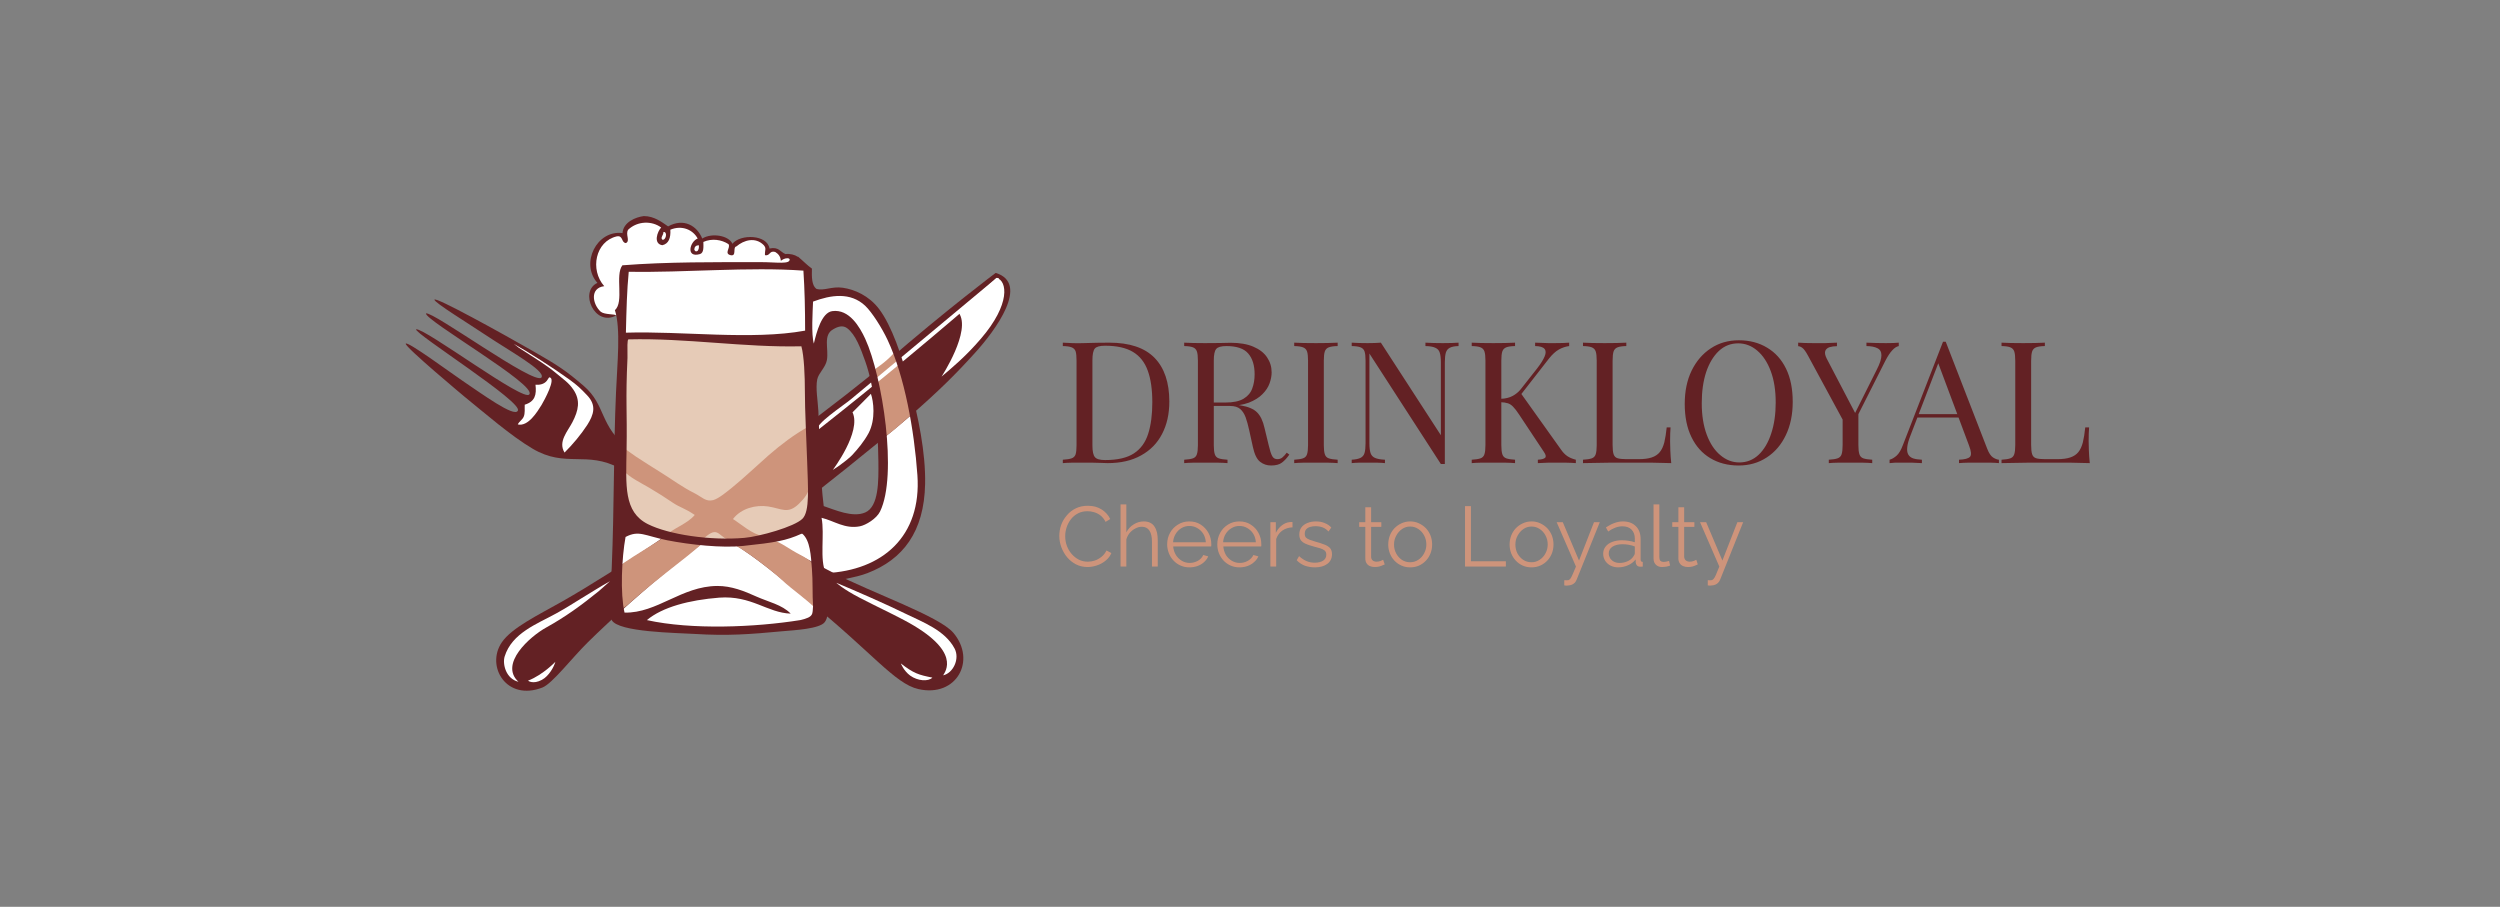 <svg xmlns="http://www.w3.org/2000/svg" version="1.1" xmlns:xlink="http://www.w3.org/1999/xlink" viewBox="0 0 16.795 6.092"><rect x="0" y="0" width="16.795" height="6.092" fill="#808080" stroke="none"/><g transform="matrix(0.762,0,0,0.762,7.092,2.286)"><g transform="matrix(1,0,0,1,0,0)" clip-path="url(#SvgjsClipPath14836)"><g clip-path="url(#c7c0314b7-86ee-465e-9829-7dc10e9545e02544c8cf-6a77-419b-8f02-c78b0ee20e54)"><path d=" M -2.112 0.35 C -2.101 0.296 -2.041 0.248 -2.03 0.184 C -2.012 0.087 -2.063 -0.083 -1.973 -0.132 C -1.928 -0.159 -1.86 -0.169 -1.825 -0.142 C -1.751 -0.087 -1.697 0.068 -1.657 0.179 C -1.573 0.41 -1.543 0.778 -1.539 1.071 C -1.537 1.241 -1.56 1.494 -1.677 1.545 C -1.786 1.592 -1.977 1.517 -2.074 1.484 C -2.127 1.055 -2.115 0.727 -2.12 0.617 C -2.125 0.522 -2.128 0.427 -2.112 0.35 M -1.314 0.405 C -1.384 0.145 -1.472 -0.113 -1.58 -0.256 C -1.667 -0.37 -1.79 -0.425 -1.892 -0.439 C -1.989 -0.453 -2.058 -0.409 -2.122 -0.43 C -2.16 -0.462 -2.161 -0.532 -2.158 -0.604 C -2.198 -0.632 -2.235 -0.671 -2.277 -0.706 L -2.28 -0.705 C -2.332 -0.74 -2.349 -0.754 -2.401 -0.739 C -2.414 -0.744 -2.467 -0.81 -2.538 -0.79 C -2.554 -0.882 -2.633 -0.882 -2.691 -0.902 C -2.74 -0.919 -2.798 -0.82 -2.849 -0.836 C -2.961 -0.948 -3.079 -0.897 -3.119 -0.876 C -3.226 -1.065 -3.369 -1.018 -3.42 -0.983 C -3.47 -1.018 -3.515 -1.056 -3.606 -1.056 C -3.676 -1.047 -3.787 -1.045 -3.797 -0.907 C -3.991 -1.034 -4.156 -0.647 -4.006 -0.481 C -4.166 -0.408 -4.057 -0.229 -3.95 -0.209 C -3.838 -0.209 -3.838 -0.26 -3.838 -0.209 C -3.838 0.293 -3.86 1.441 -3.883 1.973 C -3.89 2.157 -3.916 2.359 -3.883 2.422 C -3.827 2.527 -3.325 2.532 -3.167 2.542 C -2.882 2.559 -2.692 2.545 -2.411 2.519 C -2.308 2.509 -2.091 2.498 -2.048 2.441 C -1.989 2.363 -2.056 2.227 -2.039 2.111 C -1.909 2.069 -1.79 2.061 -1.681 2.019 C -1.376 1.902 -1.191 1.665 -1.184 1.249 C -1.179 0.983 -1.241 0.677 -1.314 0.405" fill="#ffffff" transform="matrix(1,0,0,1,0,0)" fill-rule="evenodd"></path></g><g clip-path="url(#c7c0314b7-86ee-465e-9829-7dc10e9545e02544c8cf-6a77-419b-8f02-c78b0ee20e54)"><path d=" M -0.713 0.113 C -0.885 0.303 -1.032 0.449 -1.299 0.681 C -1.512 0.865 -2.18 1.401 -2.296 1.481 C -2.401 1.554 -2.465 1.419 -2.623 1.458 C -2.746 1.488 -3.232 1.882 -3.342 1.968 C -3.599 2.172 -3.917 2.458 -4.125 2.663 C -4.266 2.802 -4.437 3.026 -4.524 3.061 C -4.841 3.186 -5.027 2.875 -4.883 2.663 C -4.795 2.534 -4.563 2.423 -4.353 2.304 C -4.116 2.17 -3.741 1.932 -3.51 1.773 C -3.042 1.45 -2.656 1.101 -2.21 0.758 C -1.983 0.583 -1.71 0.38 -1.492 0.19 C -0.968 -0.265 -0.529 -0.594 -0.529 -0.594 C -0.226 -0.502 -0.529 -0.089 -0.713 0.113" fill="#632124" transform="matrix(1,0,0,1,0,0)" fill-rule="nonzero"></path></g><g clip-path="url(#c7c0314b7-86ee-465e-9829-7dc10e9545e02544c8cf-6a77-419b-8f02-c78b0ee20e54)"><path d=" M -3.929 2.124 C -4 2.162 -4.114 2.235 -4.178 2.273 C -4.259 2.322 -4.3 2.351 -4.405 2.409 C -4.572 2.501 -4.794 2.581 -4.858 2.788 C -4.878 2.853 -4.848 2.984 -4.736 3.011 C -4.908 2.854 -4.636 2.612 -4.491 2.532 C -4.321 2.438 -4.177 2.333 -4.026 2.21 Z" fill="#ffffff" transform="matrix(1,0,0,1,0,0)" fill-rule="nonzero"></path></g><g clip-path="url(#c7c0314b7-86ee-465e-9829-7dc10e9545e02544c8cf-6a77-419b-8f02-c78b0ee20e54)"><path d=" M -4.53 2.994 C -4.466 2.96 -4.422 2.876 -4.411 2.835 C -4.403 2.826 -4.515 2.948 -4.652 3.001 C -4.652 3.001 -4.609 3.036 -4.53 2.994" fill="#ffffff" transform="matrix(1,0,0,1,0,0)" fill-rule="nonzero"></path></g><g clip-path="url(#c7c0314b7-86ee-465e-9829-7dc10e9545e02544c8cf-6a77-419b-8f02-c78b0ee20e54)"><path d=" M -1.791 0.635 C -1.791 0.635 -1.684 0.529 -1.629 0.472 C -1.606 0.535 -1.585 0.696 -1.649 0.818 C -1.69 0.894 -1.744 0.958 -1.794 1.012 C -1.798 1.018 -1.87 1.084 -1.965 1.143 C -1.965 1.143 -1.71 0.806 -1.791 0.635" fill="#ffffff" transform="matrix(1,0,0,1,0,0)" fill-rule="nonzero"></path></g><g clip-path="url(#c7c0314b7-86ee-465e-9829-7dc10e9545e02544c8cf-6a77-419b-8f02-c78b0ee20e54)"><path d=" M -0.854 -0.242 C -0.862 -0.253 -0.576 -0.493 -0.521 -0.55 C -0.427 -0.526 -0.395 -0.321 -0.659 -0.014 C -0.794 0.144 -0.925 0.252 -1.006 0.32 C -1.006 0.32 -0.741 -0.084 -0.854 -0.242" fill="#ffffff" transform="matrix(1,0,0,1,0,0)" fill-rule="nonzero"></path></g><g clip-path="url(#c7c0314b7-86ee-465e-9829-7dc10e9545e02544c8cf-6a77-419b-8f02-c78b0ee20e54)"><path d=" M -5.211 0.498 C -5.032 0.643 -4.803 0.843 -4.611 0.956 C -4.32 1.128 -4.136 0.971 -3.844 1.128 C -3.755 1.176 -2.941 1.724 -2.769 1.839 C -2.561 1.977 -2.356 2.156 -2.168 2.308 C -1.626 2.745 -1.418 3.028 -1.211 3.075 C -0.874 3.152 -0.695 2.822 -0.903 2.578 C -1.029 2.431 -1.622 2.226 -1.961 2.05 C -2.177 1.937 -2.447 1.8 -2.63 1.69 C -3.053 1.433 -3.367 1.252 -3.761 0.957 C -4.026 0.758 -3.96 0.575 -4.161 0.402 C -4.32 0.266 -4.385 0.223 -4.614 0.092 C -4.885 -0.063 -5.47 -0.387 -5.477 -0.358 C -5.481 -0.334 -5.171 -0.144 -5.028 -0.048 C -4.814 0.095 -4.494 0.27 -4.533 0.328 C -4.591 0.403 -5.49 -0.258 -5.552 -0.237 C -5.558 -0.174 -4.575 0.391 -4.64 0.476 C -4.677 0.556 -5.56 -0.109 -5.639 -0.097 C -5.656 -0.06 -4.688 0.549 -4.742 0.621 C -4.77 0.684 -5.06 0.471 -5.231 0.356 C -5.333 0.287 -5.718 0.003 -5.73 0.03 C -5.741 0.056 -5.211 0.498 -5.211 0.498" fill="#632124" transform="matrix(1,0,0,1,0,0)" fill-rule="nonzero"></path></g><g clip-path="url(#c7c0314b7-86ee-465e-9829-7dc10e9545e02544c8cf-6a77-419b-8f02-c78b0ee20e54)"><path d=" M -4.777 0.032 C -4.659 0.097 -4.425 0.246 -4.286 0.347 C -4.216 0.398 -4.19 0.423 -4.13 0.486 C -4.047 0.574 -4.071 0.654 -4.13 0.747 C -4.187 0.834 -4.256 0.916 -4.33 0.99 C -4.389 0.894 -4.303 0.804 -4.261 0.723 C -4.206 0.617 -4.188 0.53 -4.252 0.435 C -4.296 0.371 -4.337 0.347 -4.401 0.293 C -4.488 0.22 -4.564 0.175 -4.733 0.066 Z" fill="#ffffff" transform="matrix(1,0,0,1,0,0)" fill-rule="nonzero"></path></g><g clip-path="url(#c7c0314b7-86ee-465e-9829-7dc10e9545e02544c8cf-6a77-419b-8f02-c78b0ee20e54)"><path d=" M -4.486 0.357 C -4.51 0.387 -4.549 0.395 -4.586 0.392 C -4.576 0.479 -4.589 0.54 -4.681 0.568 C -4.683 0.603 -4.676 0.644 -4.691 0.676 C -4.703 0.702 -4.732 0.718 -4.742 0.742 C -4.651 0.763 -4.571 0.632 -4.533 0.571 C -4.51 0.532 -4.397 0.328 -4.466 0.327 Z" fill="#ffffff" transform="matrix(1,0,0,1,0,0)" fill-rule="nonzero"></path></g><g clip-path="url(#c7c0314b7-86ee-465e-9829-7dc10e9545e02544c8cf-6a77-419b-8f02-c78b0ee20e54)"><path d=" M -1.934 2.138 C -1.757 2.212 -1.496 2.326 -1.321 2.412 C -1.174 2.484 -0.976 2.556 -0.891 2.718 C -0.843 2.81 -0.905 2.935 -0.992 2.954 C -0.977 2.924 -0.819 2.741 -1.337 2.467 C -1.452 2.406 -1.577 2.348 -1.726 2.271 C -1.875 2.194 -1.934 2.138 -1.934 2.138" fill="#ffffff" transform="matrix(1,0,0,1,0,0)" fill-rule="nonzero"></path></g><g clip-path="url(#c7c0314b7-86ee-465e-9829-7dc10e9545e02544c8cf-6a77-419b-8f02-c78b0ee20e54)"><path d=" M -1.283 2.956 C -1.215 3.005 -1.122 3.01 -1.087 2.974 C -1.209 2.95 -1.253 2.936 -1.365 2.849 C -1.365 2.849 -1.341 2.913 -1.283 2.956" fill="#ffffff" transform="matrix(1,0,0,1,0,0)" fill-rule="nonzero"></path></g><g clip-path="url(#c7c0314b7-86ee-465e-9829-7dc10e9545e02544c8cf-6a77-419b-8f02-c78b0ee20e54)"><path d=" M -3.8 -0.038 C -3.508 -0.028 -3.2 -0.036 -2.909 -0.007 C -2.754 0.008 -2.596 0.008 -2.44 -0 C -2.39 -0.003 -2.252 -0.022 -2.213 0.007 C -2.177 0.032 -2.15 0.173 -2.15 0.216 C -2.146 0.509 -2.155 0.807 -2.14 1.107 C -2.133 1.251 -2.098 1.394 -2.157 1.529 C -2.208 1.647 -2.365 1.692 -2.488 1.725 C -2.62 1.761 -2.777 1.782 -2.919 1.782 C -3.116 1.782 -3.243 1.747 -3.378 1.726 C -3.511 1.704 -3.575 1.686 -3.69 1.606 C -3.821 1.514 -3.818 1.415 -3.84 1.268 C -3.872 1.048 -3.847 0.853 -3.838 0.61 C -3.829 0.391 -3.823 0.172 -3.8 -0.035 C -3.795 -0.018 -3.805 -0.017 -3.81 -0.009 Z" fill="#e6cbb7" transform="matrix(1,0,0,1,0,0)" fill-rule="evenodd"></path></g><g clip-path="url(#c7c0314b7-86ee-465e-9829-7dc10e9545e02544c8cf-6a77-419b-8f02-c78b0ee20e54)"><path d=" M -3.823 0.938 C -3.823 0.937 -3.738 1.001 -3.701 1.025 C -3.644 1.062 -3.544 1.127 -3.486 1.162 C -3.373 1.232 -3.3 1.29 -3.181 1.35 C -3.118 1.382 -3.085 1.426 -3.019 1.409 C -2.97 1.396 -2.891 1.329 -2.851 1.297 C -2.742 1.208 -2.638 1.108 -2.532 1.015 C -2.418 0.916 -2.308 0.833 -2.18 0.761 C -2.2 0.876 -2.159 0.994 -2.159 1.116 C -2.159 1.271 -2.153 1.335 -2.264 1.442 C -2.363 1.537 -2.415 1.483 -2.536 1.465 C -2.643 1.449 -2.773 1.481 -2.845 1.576 C -2.768 1.625 -2.677 1.709 -2.584 1.725 C -2.658 1.755 -2.81 1.803 -2.883 1.765 C -2.987 1.711 -2.982 1.631 -3.119 1.763 C -3.25 1.77 -3.327 1.734 -3.452 1.733 C -3.378 1.658 -3.249 1.621 -3.182 1.54 C -3.272 1.479 -3.309 1.476 -3.374 1.433 C -3.466 1.372 -3.481 1.361 -3.582 1.301 C -3.646 1.263 -3.758 1.208 -3.802 1.157 C -3.841 1.114 -3.856 1.028 -3.818 0.979 Z" fill="#ce947b" transform="matrix(1,0,0,1,0,0)" fill-rule="evenodd"></path></g><g clip-path="url(#c7c0314b7-86ee-465e-9829-7dc10e9545e02544c8cf-6a77-419b-8f02-c78b0ee20e54)"><path d=" M -3.382 1.743 C -3.281 1.781 -3.198 1.762 -3.089 1.769 C -3.186 1.856 -3.303 1.947 -3.441 2.055 C -3.513 2.111 -3.624 2.202 -3.695 2.264 C -3.754 2.314 -3.796 2.362 -3.864 2.39 C -3.886 2.309 -3.884 2.227 -3.885 2.138 C -3.885 2.022 -3.896 2.026 -3.808 1.963 C -3.735 1.911 -3.497 1.769 -3.425 1.718 Z" fill="#ce947b" transform="matrix(1,0,0,1,0,0)" fill-rule="evenodd"></path></g><g clip-path="url(#c7c0314b7-86ee-465e-9829-7dc10e9545e02544c8cf-6a77-419b-8f02-c78b0ee20e54)"><path d=" M -1.6 0.26 C -1.504 0.194 -1.432 0.128 -1.406 0.085 C -1.368 0.141 -1.344 0.263 -1.317 0.338 C -1.289 0.418 -1.244 0.524 -1.279 0.602 C -1.281 0.598 -1.272 0.665 -1.274 0.658 C -1.361 0.734 -1.453 0.821 -1.534 0.867 C -1.512 0.781 -1.546 0.621 -1.565 0.53 C -1.579 0.465 -1.664 0.316 -1.6 0.26" fill="#ce947b" transform="matrix(1,0,0,1,0,0)" fill-rule="evenodd"></path></g><g clip-path="url(#c7c0314b7-86ee-465e-9829-7dc10e9545e02544c8cf-6a77-419b-8f02-c78b0ee20e54)"><path d=" M -1.805 0.52 C -1.872 0.576 -2.131 0.744 -2.101 0.795 C -1.552 0.362 -1.067 -0.04 -0.539 -0.5 C -0.499 -0.535 -0.487 -0.55 -0.521 -0.55 C -1.478 0.247 -1.47 0.241 -1.805 0.52" fill="#ffffff" transform="matrix(1,0,0,1,0,0)" fill-rule="nonzero"></path></g><g clip-path="url(#c7c0314b7-86ee-465e-9829-7dc10e9545e02544c8cf-6a77-419b-8f02-c78b0ee20e54)"><path d=" M -2.758 1.789 C -2.714 1.761 -2.543 1.748 -2.487 1.764 C -2.418 1.784 -2.352 1.84 -2.253 1.891 C -2.136 1.953 -2.109 1.989 -2.105 2.06 C -2.1 2.149 -2.115 2.285 -2.105 2.376 C -2.212 2.269 -2.313 2.207 -2.416 2.111 C -2.492 2.04 -2.701 1.876 -2.814 1.815 Z" fill="#ce947b" transform="matrix(1,0,0,1,0,0)" fill-rule="evenodd"></path></g><g clip-path="url(#c7c0314b7-86ee-465e-9829-7dc10e9545e02544c8cf-6a77-419b-8f02-c78b0ee20e54)"><path d=" M -2.026 2.053 C -2.084 1.936 -2.035 1.712 -2.064 1.565 C -1.952 1.592 -1.859 1.666 -1.726 1.64 C -1.674 1.63 -1.579 1.573 -1.548 1.509 C -1.392 1.189 -1.527 0.318 -1.679 -0.013 C -1.727 -0.117 -1.82 -0.278 -1.97 -0.257 C -2.063 -0.244 -2.108 -0.072 -2.132 0.029 C -2.156 -0.051 -2.142 -0.257 -2.139 -0.341 C -1.982 -0.4 -1.81 -0.427 -1.679 -0.304 C -1.62 -0.248 -1.532 -0.11 -1.482 -0.003 C -1.332 0.317 -1.247 0.791 -1.219 1.189 C -1.181 1.729 -1.527 2.029 -2.026 2.053 M -2.102 0.344 C -2.09 0.289 -2.029 0.24 -2.017 0.175 C -1.999 0.076 -2.054 -0.047 -1.961 -0.097 C -1.916 -0.124 -1.875 -0.133 -1.839 -0.107 C -1.763 -0.05 -1.72 0.071 -1.679 0.185 C -1.594 0.422 -1.567 0.767 -1.563 1.067 C -1.561 1.241 -1.559 1.466 -1.679 1.518 C -1.79 1.566 -1.945 1.495 -2.045 1.462 C -2.077 1.205 -2.079 0.916 -2.092 0.626 C -2.097 0.529 -2.118 0.423 -2.102 0.344 M -2.252 2.467 C -2.652 2.531 -3.211 2.554 -3.604 2.467 C -3.467 2.352 -3.231 2.29 -2.966 2.269 C -2.682 2.248 -2.542 2.403 -2.336 2.41 C -2.412 2.331 -2.535 2.306 -2.637 2.26 C -2.745 2.211 -2.86 2.165 -2.984 2.166 C -3.299 2.168 -3.513 2.407 -3.801 2.401 C -3.84 2.233 -3.826 1.918 -3.792 1.734 C -3.674 1.672 -3.627 1.722 -3.426 1.763 C -3.222 1.803 -2.939 1.833 -2.755 1.813 C -2.471 1.783 -2.377 1.767 -2.242 1.706 L -2.233 1.706 C -2.164 1.765 -2.158 1.899 -2.149 2.016 C -2.14 2.123 -2.146 2.241 -2.139 2.344 C -2.146 2.412 -2.128 2.439 -2.252 2.467 M -3.775 0.155 C -3.775 0.064 -3.779 -0.006 -3.766 -0.008 C -3.259 -0.021 -2.745 0.065 -2.242 0.053 C -2.218 0.137 -2.211 0.318 -2.211 0.452 C -2.211 0.622 -2.198 0.858 -2.191 1.068 C -2.184 1.294 -2.166 1.509 -2.233 1.574 C -2.305 1.645 -2.614 1.731 -2.745 1.742 C -3.045 1.768 -3.412 1.713 -3.595 1.621 C -3.81 1.513 -3.788 1.28 -3.783 0.964 C -3.777 0.623 -3.793 0.534 -3.775 0.155 M -3.764 -0.604 C -3.269 -0.595 -2.707 -0.649 -2.224 -0.614 C -2.213 -0.446 -2.209 -0.275 -2.209 -0.085 C -2.68 0.001 -3.298 -0.083 -3.789 -0.067 C -3.784 -0.275 -3.78 -0.437 -3.764 -0.604 M -3.156 -0.789 C -3.17 -0.779 -3.179 -0.783 -3.186 -0.799 C -3.185 -0.824 -3.172 -0.837 -3.146 -0.838 C -3.143 -0.815 -3.148 -0.8 -3.156 -0.789 M -3.468 -0.887 C -3.487 -0.906 -3.457 -0.926 -3.458 -0.955 C -3.418 -0.959 -3.437 -0.877 -3.468 -0.887 M -1.285 0.401 C -1.356 0.135 -1.446 -0.129 -1.557 -0.276 C -1.646 -0.393 -1.772 -0.448 -1.876 -0.463 C -1.975 -0.478 -2.046 -0.432 -2.111 -0.454 C -2.151 -0.486 -2.151 -0.558 -2.149 -0.632 C -2.189 -0.66 -2.228 -0.701 -2.271 -0.737 L -2.274 -0.736 C -2.3 -0.754 -2.341 -0.765 -2.382 -0.76 C -2.428 -0.778 -2.441 -0.827 -2.523 -0.809 C -2.542 -0.933 -2.779 -0.939 -2.85 -0.851 C -2.881 -0.923 -3.03 -0.95 -3.116 -0.897 C -3.161 -1.009 -3.279 -1.081 -3.417 -1.004 C -3.468 -1.039 -3.538 -1.095 -3.631 -1.095 C -3.703 -1.086 -3.812 -1.042 -3.819 -0.945 C -4.045 -0.975 -4.194 -0.677 -4.04 -0.506 C -4.204 -0.431 -4.064 -0.115 -3.874 -0.219 C -3.885 -0.233 -3.974 -0.224 -4.01 -0.251 C -4.084 -0.317 -4.109 -0.461 -3.98 -0.477 C -4.108 -0.622 -4.058 -0.872 -3.87 -0.916 C -3.811 -0.927 -3.832 -0.861 -3.789 -0.857 C -3.748 -0.876 -3.796 -0.934 -3.769 -0.975 C -3.685 -1.054 -3.558 -1.054 -3.478 -0.994 C -3.512 -0.959 -3.55 -0.851 -3.468 -0.838 C -3.411 -0.851 -3.393 -0.902 -3.397 -0.975 C -3.292 -1.018 -3.197 -0.973 -3.156 -0.897 C -3.226 -0.871 -3.263 -0.723 -3.136 -0.76 C -3.101 -0.771 -3.105 -0.821 -3.106 -0.867 C -3.03 -0.901 -2.945 -0.887 -2.885 -0.848 C -2.862 -0.818 -2.928 -0.764 -2.865 -0.75 C -2.809 -0.739 -2.851 -0.821 -2.814 -0.828 C -2.75 -0.883 -2.647 -0.914 -2.573 -0.838 C -2.548 -0.808 -2.565 -0.799 -2.563 -0.75 C -2.515 -0.742 -2.527 -0.793 -2.473 -0.779 C -2.447 -0.763 -2.426 -0.741 -2.423 -0.701 C -2.395 -0.722 -2.372 -0.726 -2.349 -0.722 C -2.352 -0.722 -2.354 -0.722 -2.356 -0.721 C -2.353 -0.72 -2.349 -0.718 -2.346 -0.717 C -2.335 -0.666 -2.462 -0.689 -2.599 -0.689 C -2.99 -0.689 -3.429 -0.692 -3.82 -0.661 C -3.887 -0.574 -3.803 -0.337 -3.886 -0.266 C -3.833 -0.101 -3.865 0.198 -3.876 0.457 C -3.899 0.97 -3.891 1.461 -3.914 2.006 C -3.922 2.194 -3.949 2.402 -3.914 2.467 C -3.857 2.574 -3.344 2.579 -3.182 2.589 C -2.89 2.607 -2.695 2.592 -2.407 2.565 C -2.302 2.556 -2.08 2.544 -2.036 2.485 C -1.976 2.406 -2.044 2.266 -2.026 2.147 C -1.893 2.105 -1.772 2.096 -1.66 2.053 C -1.348 1.933 -1.159 1.691 -1.151 1.265 C -1.146 0.992 -1.21 0.679 -1.285 0.401" fill="#632124" transform="matrix(1,0,0,1,0,0)" fill-rule="evenodd"></path></g></g><g><path d=" M 0.473 0.021 Q 0.741 0.021 0.872 0.155 Q 1.002 0.289 1.002 0.54 Q 1.002 0.704 0.938 0.826 Q 0.875 0.948 0.753 1.015 Q 0.632 1.083 0.459 1.083 Q 0.436 1.083 0.399 1.081 Q 0.361 1.08 0.322 1.079 Q 0.282 1.079 0.249 1.079 Q 0.197 1.079 0.145 1.079 Q 0.095 1.08 0.063 1.083 L 0.063 1.053 Q 0.114 1.05 0.14 1.041 Q 0.167 1.032 0.176 1.005 Q 0.184 0.978 0.184 0.924 L 0.184 0.18 Q 0.184 0.124 0.176 0.098 Q 0.167 0.072 0.14 0.062 Q 0.114 0.052 0.063 0.051 L 0.063 0.021 Q 0.095 0.022 0.145 0.025 Q 0.197 0.027 0.246 0.025 Q 0.298 0.024 0.364 0.022 Q 0.43 0.021 0.473 0.021 M 0.435 0.048 Q 0.366 0.048 0.345 0.073 Q 0.324 0.099 0.324 0.177 L 0.324 0.927 Q 0.324 1.005 0.346 1.03 Q 0.367 1.056 0.436 1.056 Q 0.6 1.056 0.69 0.997 Q 0.78 0.938 0.816 0.823 Q 0.852 0.71 0.852 0.546 Q 0.852 0.378 0.812 0.268 Q 0.772 0.157 0.682 0.103 Q 0.591 0.048 0.435 0.048 M 1.133 0.021 Q 1.164 0.022 1.215 0.024 Q 1.266 0.025 1.316 0.025 Q 1.386 0.025 1.451 0.024 Q 1.515 0.022 1.542 0.022 Q 1.664 0.022 1.744 0.057 Q 1.824 0.091 1.864 0.151 Q 1.904 0.21 1.904 0.283 Q 1.904 0.328 1.886 0.379 Q 1.868 0.43 1.823 0.475 Q 1.779 0.52 1.703 0.55 Q 1.626 0.579 1.509 0.579 L 1.365 0.579 L 1.365 0.549 L 1.494 0.549 Q 1.601 0.549 1.657 0.515 Q 1.713 0.481 1.733 0.425 Q 1.754 0.369 1.754 0.3 Q 1.754 0.181 1.697 0.116 Q 1.641 0.051 1.505 0.051 Q 1.436 0.051 1.415 0.077 Q 1.394 0.102 1.394 0.18 L 1.394 0.924 Q 1.394 0.978 1.403 1.005 Q 1.412 1.032 1.438 1.041 Q 1.464 1.05 1.515 1.053 L 1.515 1.083 Q 1.481 1.08 1.429 1.079 Q 1.377 1.079 1.325 1.079 Q 1.266 1.079 1.215 1.079 Q 1.164 1.08 1.133 1.083 L 1.133 1.053 Q 1.184 1.05 1.21 1.041 Q 1.236 1.032 1.245 1.005 Q 1.254 0.978 1.254 0.924 L 1.254 0.18 Q 1.254 0.124 1.245 0.098 Q 1.236 0.072 1.21 0.062 Q 1.184 0.052 1.133 0.051 L 1.133 0.021 M 1.371 0.553 Q 1.452 0.556 1.499 0.56 Q 1.545 0.564 1.574 0.567 Q 1.604 0.57 1.631 0.574 Q 1.731 0.591 1.775 0.635 Q 1.82 0.679 1.841 0.772 L 1.878 0.925 Q 1.893 0.991 1.909 1.021 Q 1.925 1.05 1.958 1.048 Q 1.983 1.047 2 1.032 Q 2.018 1.017 2.037 0.991 L 2.06 1.008 Q 2.028 1.054 1.994 1.079 Q 1.961 1.104 1.899 1.104 Q 1.844 1.104 1.802 1.071 Q 1.76 1.038 1.739 0.942 L 1.706 0.792 Q 1.692 0.728 1.675 0.68 Q 1.658 0.633 1.627 0.606 Q 1.596 0.579 1.536 0.579 L 1.374 0.579 L 1.371 0.553 M 2.486 0.021 L 2.486 0.051 Q 2.435 0.052 2.408 0.062 Q 2.382 0.072 2.373 0.098 Q 2.364 0.124 2.364 0.18 L 2.364 0.924 Q 2.364 0.978 2.373 1.005 Q 2.382 1.032 2.408 1.041 Q 2.435 1.05 2.486 1.053 L 2.486 1.083 Q 2.451 1.08 2.399 1.079 Q 2.348 1.079 2.295 1.079 Q 2.237 1.079 2.186 1.079 Q 2.135 1.08 2.103 1.083 L 2.103 1.053 Q 2.154 1.05 2.18 1.041 Q 2.207 1.032 2.216 1.005 Q 2.225 0.978 2.225 0.924 L 2.225 0.18 Q 2.225 0.124 2.216 0.098 Q 2.207 0.072 2.18 0.062 Q 2.154 0.052 2.103 0.051 L 2.103 0.021 Q 2.135 0.022 2.186 0.024 Q 2.237 0.025 2.295 0.025 Q 2.348 0.025 2.399 0.024 Q 2.451 0.022 2.486 0.021 M 3.552 0.021 L 3.552 0.051 Q 3.501 0.052 3.475 0.066 Q 3.449 0.079 3.44 0.109 Q 3.431 0.139 3.431 0.195 L 3.431 1.091 Q 3.422 1.091 3.413 1.091 Q 3.405 1.091 3.396 1.091 L 2.766 0.117 L 2.766 0.909 Q 2.766 0.963 2.776 0.994 Q 2.786 1.024 2.815 1.037 Q 2.844 1.05 2.903 1.053 L 2.903 1.083 Q 2.876 1.08 2.832 1.079 Q 2.789 1.079 2.75 1.079 Q 2.712 1.079 2.674 1.079 Q 2.636 1.08 2.61 1.083 L 2.61 1.053 Q 2.661 1.05 2.687 1.037 Q 2.714 1.024 2.723 0.994 Q 2.732 0.963 2.732 0.909 L 2.732 0.18 Q 2.732 0.124 2.723 0.098 Q 2.714 0.072 2.687 0.062 Q 2.661 0.052 2.61 0.051 L 2.61 0.021 Q 2.636 0.022 2.674 0.024 Q 2.712 0.025 2.75 0.025 Q 2.783 0.025 2.813 0.024 Q 2.843 0.022 2.867 0.021 L 3.396 0.837 L 3.396 0.195 Q 3.396 0.139 3.386 0.109 Q 3.377 0.079 3.347 0.066 Q 3.318 0.052 3.26 0.051 L 3.26 0.021 Q 3.287 0.022 3.331 0.024 Q 3.375 0.025 3.413 0.025 Q 3.452 0.025 3.49 0.024 Q 3.528 0.022 3.552 0.021 M 4.527 0.021 L 4.527 0.051 Q 4.481 0.057 4.437 0.081 Q 4.394 0.105 4.35 0.16 L 4.061 0.531 L 4.094 0.457 L 4.454 0.962 Q 4.479 0.999 4.509 1.02 Q 4.539 1.041 4.586 1.053 L 4.586 1.083 Q 4.55 1.08 4.496 1.079 Q 4.443 1.079 4.406 1.079 Q 4.38 1.079 4.343 1.079 Q 4.307 1.08 4.251 1.083 L 4.251 1.053 Q 4.302 1.05 4.316 1.035 Q 4.329 1.02 4.305 0.985 L 4.086 0.655 Q 4.056 0.609 4.033 0.586 Q 4.01 0.562 3.985 0.555 Q 3.96 0.547 3.923 0.546 L 3.923 0.516 Q 3.986 0.514 4.028 0.491 Q 4.071 0.468 4.1 0.432 L 4.244 0.249 Q 4.293 0.186 4.311 0.142 Q 4.329 0.099 4.31 0.076 Q 4.29 0.052 4.227 0.051 L 4.227 0.021 Q 4.256 0.022 4.286 0.023 Q 4.316 0.024 4.345 0.025 Q 4.374 0.025 4.4 0.025 Q 4.439 0.025 4.472 0.024 Q 4.505 0.022 4.527 0.021 M 4.05 0.021 L 4.05 0.051 Q 3.999 0.052 3.973 0.062 Q 3.947 0.072 3.938 0.098 Q 3.929 0.124 3.929 0.18 L 3.929 0.924 Q 3.929 0.978 3.938 1.005 Q 3.947 1.032 3.973 1.041 Q 3.999 1.05 4.05 1.053 L 4.05 1.083 Q 4.016 1.08 3.964 1.079 Q 3.912 1.079 3.86 1.079 Q 3.801 1.079 3.75 1.079 Q 3.699 1.08 3.668 1.083 L 3.668 1.053 Q 3.719 1.05 3.745 1.041 Q 3.771 1.032 3.78 1.005 Q 3.789 0.978 3.789 0.924 L 3.789 0.18 Q 3.789 0.124 3.78 0.098 Q 3.771 0.072 3.745 0.062 Q 3.719 0.052 3.668 0.051 L 3.668 0.021 Q 3.699 0.022 3.75 0.024 Q 3.801 0.025 3.86 0.025 Q 3.912 0.025 3.964 0.024 Q 4.016 0.022 4.05 0.021 M 5.031 0.021 L 5.031 0.051 Q 4.98 0.052 4.954 0.062 Q 4.928 0.072 4.919 0.098 Q 4.91 0.124 4.91 0.18 L 4.91 0.924 Q 4.91 0.978 4.919 1.005 Q 4.928 1.032 4.954 1.04 Q 4.98 1.048 5.031 1.048 L 5.141 1.048 Q 5.211 1.048 5.255 1.033 Q 5.3 1.018 5.326 0.986 Q 5.352 0.954 5.366 0.9 Q 5.379 0.846 5.387 0.768 L 5.421 0.768 Q 5.417 0.815 5.417 0.891 Q 5.417 0.919 5.419 0.973 Q 5.421 1.026 5.427 1.083 Q 5.351 1.08 5.255 1.079 Q 5.159 1.079 5.084 1.079 Q 5.051 1.079 4.999 1.079 Q 4.947 1.079 4.887 1.079 Q 4.827 1.08 4.766 1.081 Q 4.704 1.081 4.649 1.083 L 4.649 1.053 Q 4.7 1.05 4.726 1.041 Q 4.752 1.032 4.761 1.005 Q 4.77 0.978 4.77 0.924 L 4.77 0.18 Q 4.77 0.124 4.761 0.098 Q 4.752 0.072 4.726 0.062 Q 4.7 0.052 4.649 0.051 L 4.649 0.021 Q 4.68 0.022 4.731 0.024 Q 4.782 0.025 4.841 0.025 Q 4.893 0.025 4.945 0.024 Q 4.997 0.022 5.031 0.021 M 6.023 0 Q 6.165 0 6.272 0.065 Q 6.38 0.129 6.439 0.25 Q 6.498 0.37 6.498 0.543 Q 6.498 0.711 6.437 0.837 Q 6.377 0.963 6.269 1.033 Q 6.161 1.104 6.021 1.104 Q 5.879 1.104 5.771 1.039 Q 5.664 0.975 5.605 0.853 Q 5.546 0.732 5.546 0.561 Q 5.546 0.393 5.607 0.267 Q 5.669 0.141 5.776 0.071 Q 5.883 0 6.023 0 M 6.017 0.027 Q 5.919 0.027 5.847 0.094 Q 5.775 0.162 5.735 0.28 Q 5.696 0.399 5.696 0.555 Q 5.696 0.714 5.74 0.832 Q 5.784 0.95 5.86 1.013 Q 5.936 1.077 6.027 1.077 Q 6.125 1.077 6.197 1.01 Q 6.269 0.942 6.308 0.823 Q 6.348 0.704 6.348 0.549 Q 6.348 0.388 6.304 0.271 Q 6.26 0.154 6.185 0.091 Q 6.11 0.027 6.017 0.027 M 7.433 0.021 L 7.433 0.051 Q 7.404 0.057 7.376 0.088 Q 7.347 0.118 7.313 0.184 L 7.01 0.784 L 6.984 0.784 L 6.633 0.136 Q 6.603 0.081 6.583 0.067 Q 6.563 0.052 6.546 0.052 L 6.546 0.021 Q 6.576 0.022 6.608 0.024 Q 6.641 0.025 6.678 0.025 Q 6.728 0.025 6.784 0.025 Q 6.84 0.024 6.888 0.021 L 6.888 0.052 Q 6.851 0.052 6.822 0.061 Q 6.794 0.071 6.785 0.094 Q 6.776 0.118 6.798 0.162 L 7.052 0.648 L 7.04 0.657 L 7.239 0.259 Q 7.281 0.177 7.28 0.132 Q 7.28 0.087 7.245 0.07 Q 7.211 0.052 7.148 0.051 L 7.148 0.021 Q 7.191 0.022 7.236 0.024 Q 7.281 0.025 7.32 0.025 Q 7.359 0.025 7.385 0.024 Q 7.41 0.022 7.433 0.021 M 7.077 0.627 L 7.077 0.924 Q 7.077 0.978 7.086 1.005 Q 7.095 1.032 7.121 1.041 Q 7.148 1.05 7.199 1.053 L 7.199 1.083 Q 7.164 1.08 7.112 1.079 Q 7.061 1.079 7.008 1.079 Q 6.95 1.079 6.899 1.079 Q 6.848 1.08 6.816 1.083 L 6.816 1.053 Q 6.867 1.05 6.893 1.041 Q 6.92 1.032 6.929 1.005 Q 6.938 0.978 6.938 0.924 L 6.938 0.616 L 7.019 0.71 L 7.077 0.627 M 7.847 0.013 L 8.213 0.957 Q 8.235 1.014 8.264 1.033 Q 8.292 1.051 8.316 1.053 L 8.316 1.083 Q 8.286 1.08 8.243 1.079 Q 8.199 1.079 8.156 1.079 Q 8.097 1.079 8.046 1.079 Q 7.995 1.08 7.964 1.083 L 7.964 1.053 Q 8.04 1.05 8.061 1.027 Q 8.082 1.004 8.052 0.927 L 7.773 0.181 L 7.797 0.162 L 7.536 0.84 Q 7.512 0.9 7.508 0.941 Q 7.503 0.982 7.516 1.006 Q 7.529 1.03 7.559 1.041 Q 7.59 1.051 7.637 1.053 L 7.637 1.083 Q 7.595 1.08 7.549 1.079 Q 7.503 1.079 7.464 1.079 Q 7.427 1.079 7.4 1.079 Q 7.374 1.08 7.352 1.083 L 7.352 1.053 Q 7.382 1.045 7.413 1.018 Q 7.445 0.99 7.47 0.922 L 7.823 0.013 Q 7.829 0.013 7.835 0.013 Q 7.841 0.013 7.847 0.013 M 8.03 0.651 L 8.03 0.681 L 7.583 0.681 L 7.598 0.651 L 8.03 0.651 M 8.721 0.021 L 8.721 0.051 Q 8.67 0.052 8.644 0.062 Q 8.618 0.072 8.609 0.098 Q 8.6 0.124 8.6 0.18 L 8.6 0.924 Q 8.6 0.978 8.609 1.005 Q 8.618 1.032 8.644 1.04 Q 8.67 1.048 8.721 1.048 L 8.831 1.048 Q 8.901 1.048 8.945 1.033 Q 8.99 1.018 9.016 0.986 Q 9.042 0.954 9.056 0.9 Q 9.069 0.846 9.077 0.768 L 9.111 0.768 Q 9.107 0.815 9.107 0.891 Q 9.107 0.919 9.109 0.973 Q 9.111 1.026 9.117 1.083 Q 9.041 1.08 8.945 1.079 Q 8.849 1.079 8.774 1.079 Q 8.741 1.079 8.689 1.079 Q 8.637 1.079 8.577 1.079 Q 8.517 1.08 8.456 1.081 Q 8.394 1.081 8.339 1.083 L 8.339 1.053 Q 8.39 1.05 8.416 1.041 Q 8.442 1.032 8.451 1.005 Q 8.46 0.978 8.46 0.924 L 8.46 0.18 Q 8.46 0.124 8.451 0.098 Q 8.442 0.072 8.416 0.062 Q 8.39 0.052 8.339 0.051 L 8.339 0.021 Q 8.37 0.022 8.421 0.024 Q 8.472 0.025 8.531 0.025 Q 8.583 0.025 8.635 0.024 Q 8.687 0.022 8.721 0.021" fill="#632124" fill-rule="nonzero"></path></g><g><path d=" M 0.032 1.725 Q 0.032 1.676 0.048 1.629 Q 0.065 1.582 0.098 1.544 Q 0.13 1.505 0.177 1.482 Q 0.224 1.459 0.284 1.459 Q 0.355 1.459 0.406 1.492 Q 0.457 1.525 0.481 1.576 L 0.44 1.601 Q 0.422 1.566 0.396 1.545 Q 0.37 1.525 0.34 1.516 Q 0.31 1.507 0.281 1.507 Q 0.233 1.507 0.197 1.526 Q 0.16 1.545 0.135 1.577 Q 0.11 1.609 0.097 1.648 Q 0.084 1.687 0.084 1.728 Q 0.084 1.772 0.099 1.813 Q 0.114 1.853 0.141 1.884 Q 0.168 1.915 0.204 1.934 Q 0.241 1.952 0.284 1.952 Q 0.314 1.952 0.345 1.942 Q 0.377 1.931 0.404 1.909 Q 0.431 1.888 0.448 1.853 L 0.491 1.876 Q 0.475 1.915 0.44 1.943 Q 0.406 1.971 0.363 1.985 Q 0.321 1.999 0.281 1.999 Q 0.226 1.999 0.18 1.976 Q 0.134 1.952 0.101 1.913 Q 0.068 1.873 0.05 1.824 Q 0.032 1.775 0.032 1.725 M 0.9 1.995 L 0.849 1.995 L 0.849 1.777 Q 0.849 1.711 0.826 1.677 Q 0.803 1.644 0.759 1.644 Q 0.731 1.644 0.703 1.659 Q 0.675 1.673 0.653 1.698 Q 0.632 1.723 0.623 1.756 L 0.623 1.995 L 0.572 1.995 L 0.572 1.447 L 0.623 1.447 L 0.623 1.693 Q 0.646 1.649 0.688 1.623 Q 0.729 1.597 0.777 1.597 Q 0.81 1.597 0.834 1.609 Q 0.858 1.621 0.872 1.644 Q 0.887 1.667 0.894 1.698 Q 0.9 1.728 0.9 1.766 L 0.9 1.995 M 1.179 2.002 Q 1.137 2.002 1.101 1.986 Q 1.065 1.97 1.039 1.942 Q 1.012 1.914 0.998 1.877 Q 0.983 1.84 0.983 1.798 Q 0.983 1.744 1.008 1.698 Q 1.033 1.652 1.078 1.625 Q 1.122 1.597 1.178 1.597 Q 1.236 1.597 1.279 1.625 Q 1.322 1.653 1.347 1.698 Q 1.372 1.744 1.372 1.798 Q 1.372 1.804 1.372 1.809 Q 1.372 1.815 1.371 1.818 L 1.036 1.818 Q 1.04 1.86 1.06 1.893 Q 1.08 1.925 1.112 1.944 Q 1.144 1.963 1.181 1.963 Q 1.219 1.963 1.254 1.944 Q 1.288 1.924 1.301 1.893 L 1.345 1.905 Q 1.333 1.933 1.309 1.955 Q 1.284 1.978 1.251 1.99 Q 1.217 2.002 1.179 2.002 M 1.035 1.781 L 1.324 1.781 Q 1.321 1.738 1.301 1.706 Q 1.281 1.674 1.249 1.656 Q 1.217 1.637 1.179 1.637 Q 1.141 1.637 1.109 1.656 Q 1.078 1.674 1.058 1.707 Q 1.038 1.739 1.035 1.781 M 1.62 2.002 Q 1.578 2.002 1.542 1.986 Q 1.506 1.97 1.48 1.942 Q 1.454 1.914 1.439 1.877 Q 1.425 1.84 1.425 1.798 Q 1.425 1.744 1.45 1.698 Q 1.475 1.652 1.519 1.625 Q 1.563 1.597 1.62 1.597 Q 1.677 1.597 1.72 1.625 Q 1.764 1.653 1.788 1.698 Q 1.813 1.744 1.813 1.798 Q 1.813 1.804 1.813 1.809 Q 1.813 1.815 1.812 1.818 L 1.478 1.818 Q 1.482 1.86 1.501 1.893 Q 1.521 1.925 1.553 1.944 Q 1.585 1.963 1.623 1.963 Q 1.661 1.963 1.695 1.944 Q 1.729 1.924 1.743 1.893 L 1.787 1.905 Q 1.775 1.933 1.75 1.955 Q 1.725 1.978 1.692 1.99 Q 1.659 2.002 1.62 2.002 M 1.476 1.781 L 1.765 1.781 Q 1.762 1.738 1.742 1.706 Q 1.722 1.674 1.69 1.656 Q 1.659 1.637 1.62 1.637 Q 1.582 1.637 1.551 1.656 Q 1.519 1.674 1.499 1.707 Q 1.479 1.739 1.476 1.781 M 2.088 1.649 Q 2.037 1.651 1.998 1.678 Q 1.96 1.705 1.944 1.752 L 1.944 1.995 L 1.893 1.995 L 1.893 1.604 L 1.941 1.604 L 1.941 1.698 Q 1.961 1.657 1.995 1.631 Q 2.028 1.606 2.065 1.603 Q 2.073 1.602 2.079 1.602 Q 2.084 1.602 2.088 1.603 L 2.088 1.649 M 2.286 2.002 Q 2.238 2.002 2.196 1.987 Q 2.155 1.971 2.125 1.939 L 2.146 1.903 Q 2.179 1.933 2.212 1.947 Q 2.246 1.961 2.283 1.961 Q 2.329 1.961 2.358 1.943 Q 2.386 1.924 2.386 1.89 Q 2.386 1.867 2.372 1.854 Q 2.358 1.842 2.332 1.834 Q 2.307 1.826 2.271 1.817 Q 2.23 1.806 2.203 1.794 Q 2.175 1.781 2.161 1.762 Q 2.148 1.743 2.148 1.712 Q 2.148 1.674 2.167 1.649 Q 2.186 1.624 2.219 1.611 Q 2.253 1.597 2.294 1.597 Q 2.339 1.597 2.373 1.612 Q 2.408 1.626 2.43 1.651 L 2.405 1.686 Q 2.384 1.662 2.355 1.65 Q 2.326 1.639 2.291 1.639 Q 2.267 1.639 2.245 1.645 Q 2.223 1.651 2.209 1.666 Q 2.196 1.681 2.196 1.706 Q 2.196 1.727 2.206 1.739 Q 2.217 1.75 2.238 1.758 Q 2.259 1.766 2.289 1.775 Q 2.334 1.787 2.367 1.8 Q 2.4 1.812 2.418 1.831 Q 2.436 1.851 2.436 1.886 Q 2.436 1.941 2.394 1.972 Q 2.353 2.002 2.286 2.002 M 2.901 1.976 Q 2.895 1.978 2.882 1.984 Q 2.869 1.99 2.851 1.995 Q 2.833 1.999 2.812 1.999 Q 2.79 1.999 2.771 1.991 Q 2.752 1.983 2.741 1.966 Q 2.73 1.949 2.73 1.924 L 2.73 1.645 L 2.676 1.645 L 2.676 1.604 L 2.73 1.604 L 2.73 1.472 L 2.781 1.472 L 2.781 1.604 L 2.871 1.604 L 2.871 1.645 L 2.781 1.645 L 2.781 1.91 Q 2.782 1.931 2.796 1.942 Q 2.81 1.952 2.828 1.952 Q 2.849 1.952 2.866 1.945 Q 2.883 1.938 2.887 1.935 L 2.901 1.976 M 3.125 2.002 Q 3.083 2.002 3.048 1.986 Q 3.012 1.97 2.986 1.942 Q 2.96 1.914 2.946 1.878 Q 2.932 1.841 2.932 1.801 Q 2.932 1.759 2.946 1.722 Q 2.96 1.686 2.986 1.658 Q 3.013 1.63 3.048 1.614 Q 3.084 1.597 3.126 1.597 Q 3.168 1.597 3.203 1.614 Q 3.238 1.63 3.265 1.658 Q 3.291 1.686 3.305 1.722 Q 3.319 1.759 3.319 1.801 Q 3.319 1.841 3.305 1.878 Q 3.291 1.914 3.265 1.942 Q 3.239 1.97 3.204 1.986 Q 3.168 2.002 3.125 2.002 M 2.983 1.801 Q 2.983 1.845 3.003 1.881 Q 3.022 1.916 3.054 1.937 Q 3.086 1.957 3.125 1.957 Q 3.164 1.957 3.196 1.936 Q 3.229 1.915 3.248 1.879 Q 3.268 1.843 3.268 1.8 Q 3.268 1.756 3.248 1.72 Q 3.229 1.684 3.196 1.663 Q 3.164 1.642 3.125 1.642 Q 3.086 1.642 3.054 1.664 Q 3.022 1.686 3.003 1.722 Q 2.983 1.757 2.983 1.801 M 3.609 1.995 L 3.609 1.462 L 3.661 1.462 L 3.661 1.948 L 3.969 1.948 L 3.969 1.995 L 3.609 1.995 M 4.195 2.002 Q 4.153 2.002 4.117 1.986 Q 4.082 1.97 4.056 1.942 Q 4.03 1.914 4.016 1.878 Q 4.002 1.841 4.002 1.801 Q 4.002 1.759 4.016 1.722 Q 4.03 1.686 4.056 1.658 Q 4.083 1.63 4.118 1.614 Q 4.154 1.597 4.196 1.597 Q 4.238 1.597 4.273 1.614 Q 4.308 1.63 4.335 1.658 Q 4.361 1.686 4.375 1.722 Q 4.389 1.759 4.389 1.801 Q 4.389 1.841 4.375 1.878 Q 4.361 1.914 4.335 1.942 Q 4.309 1.97 4.273 1.986 Q 4.238 2.002 4.195 2.002 M 4.053 1.801 Q 4.053 1.845 4.072 1.881 Q 4.092 1.916 4.124 1.937 Q 4.156 1.957 4.195 1.957 Q 4.234 1.957 4.266 1.936 Q 4.299 1.915 4.318 1.879 Q 4.338 1.843 4.338 1.8 Q 4.338 1.756 4.318 1.72 Q 4.299 1.684 4.266 1.663 Q 4.234 1.642 4.195 1.642 Q 4.156 1.642 4.124 1.664 Q 4.092 1.686 4.073 1.722 Q 4.053 1.757 4.053 1.801 M 4.484 2.115 Q 4.495 2.116 4.504 2.116 Q 4.514 2.116 4.519 2.115 Q 4.528 2.113 4.536 2.104 Q 4.544 2.095 4.555 2.07 Q 4.567 2.044 4.587 1.995 L 4.417 1.604 L 4.471 1.604 L 4.614 1.942 L 4.746 1.604 L 4.797 1.604 L 4.594 2.108 Q 4.589 2.122 4.579 2.135 Q 4.568 2.147 4.553 2.154 Q 4.537 2.161 4.515 2.162 Q 4.508 2.163 4.501 2.163 Q 4.494 2.162 4.484 2.161 L 4.484 2.115 M 4.827 1.882 Q 4.827 1.846 4.848 1.819 Q 4.869 1.792 4.906 1.778 Q 4.944 1.763 4.992 1.763 Q 5.021 1.763 5.052 1.768 Q 5.082 1.772 5.106 1.781 L 5.106 1.748 Q 5.106 1.699 5.077 1.669 Q 5.048 1.64 4.996 1.64 Q 4.965 1.64 4.934 1.652 Q 4.904 1.663 4.871 1.686 L 4.851 1.65 Q 4.89 1.624 4.926 1.611 Q 4.963 1.597 5.001 1.597 Q 5.073 1.597 5.115 1.639 Q 5.157 1.68 5.157 1.753 L 5.157 1.933 Q 5.157 1.944 5.162 1.949 Q 5.166 1.954 5.176 1.954 L 5.176 1.995 Q 5.168 1.996 5.162 1.996 Q 5.156 1.997 5.153 1.996 Q 5.134 1.996 5.124 1.984 Q 5.115 1.973 5.114 1.96 L 5.113 1.932 Q 5.087 1.966 5.045 1.984 Q 5.003 2.002 4.959 2.002 Q 4.922 2.002 4.891 1.986 Q 4.861 1.97 4.844 1.943 Q 4.827 1.915 4.827 1.882 M 5.089 1.912 Q 5.097 1.902 5.102 1.892 Q 5.106 1.882 5.106 1.875 L 5.106 1.818 Q 5.081 1.808 5.053 1.803 Q 5.026 1.798 4.998 1.798 Q 4.944 1.798 4.91 1.819 Q 4.876 1.841 4.876 1.879 Q 4.876 1.9 4.887 1.92 Q 4.899 1.939 4.92 1.951 Q 4.942 1.963 4.971 1.963 Q 5.008 1.963 5.04 1.949 Q 5.072 1.935 5.089 1.912 M 5.271 1.447 L 5.322 1.447 L 5.322 1.906 Q 5.322 1.936 5.332 1.945 Q 5.343 1.954 5.358 1.954 Q 5.371 1.954 5.385 1.951 Q 5.398 1.948 5.408 1.945 L 5.417 1.986 Q 5.403 1.992 5.382 1.996 Q 5.362 1.999 5.347 1.999 Q 5.312 1.999 5.292 1.979 Q 5.271 1.959 5.271 1.924 L 5.271 1.447 M 5.661 1.976 Q 5.655 1.978 5.643 1.984 Q 5.63 1.99 5.612 1.995 Q 5.594 1.999 5.573 1.999 Q 5.551 1.999 5.532 1.991 Q 5.513 1.983 5.502 1.966 Q 5.49 1.949 5.49 1.924 L 5.49 1.645 L 5.436 1.645 L 5.436 1.604 L 5.49 1.604 L 5.49 1.472 L 5.541 1.472 L 5.541 1.604 L 5.631 1.604 L 5.631 1.645 L 5.541 1.645 L 5.541 1.91 Q 5.543 1.931 5.557 1.942 Q 5.571 1.952 5.589 1.952 Q 5.61 1.952 5.627 1.945 Q 5.644 1.938 5.648 1.935 L 5.661 1.976 M 5.749 2.115 Q 5.759 2.116 5.769 2.116 Q 5.779 2.116 5.783 2.115 Q 5.792 2.113 5.8 2.104 Q 5.809 2.095 5.82 2.07 Q 5.831 2.044 5.851 1.995 L 5.681 1.604 L 5.735 1.604 L 5.878 1.942 L 6.01 1.604 L 6.061 1.604 L 5.859 2.108 Q 5.854 2.122 5.843 2.135 Q 5.833 2.147 5.817 2.154 Q 5.802 2.161 5.779 2.162 Q 5.773 2.163 5.766 2.163 Q 5.758 2.162 5.749 2.161 L 5.749 2.115" fill="#ce947b" fill-rule="nonzero"></path></g></g><defs><clipPath id="SvgjsClipPath14836"><path d=" M -5.73 -1.095 h 5.33 v 4.185 h -5.33 Z"></path></clipPath><clipPath id="c7c0314b7-86ee-465e-9829-7dc10e9545e02544c8cf-6a77-419b-8f02-c78b0ee20e54"><path d=" M -5.839 3.729 L -0.334 3.729 L -0.334 -1.776 L -5.839 -1.776 Z"></path></clipPath></defs></svg>